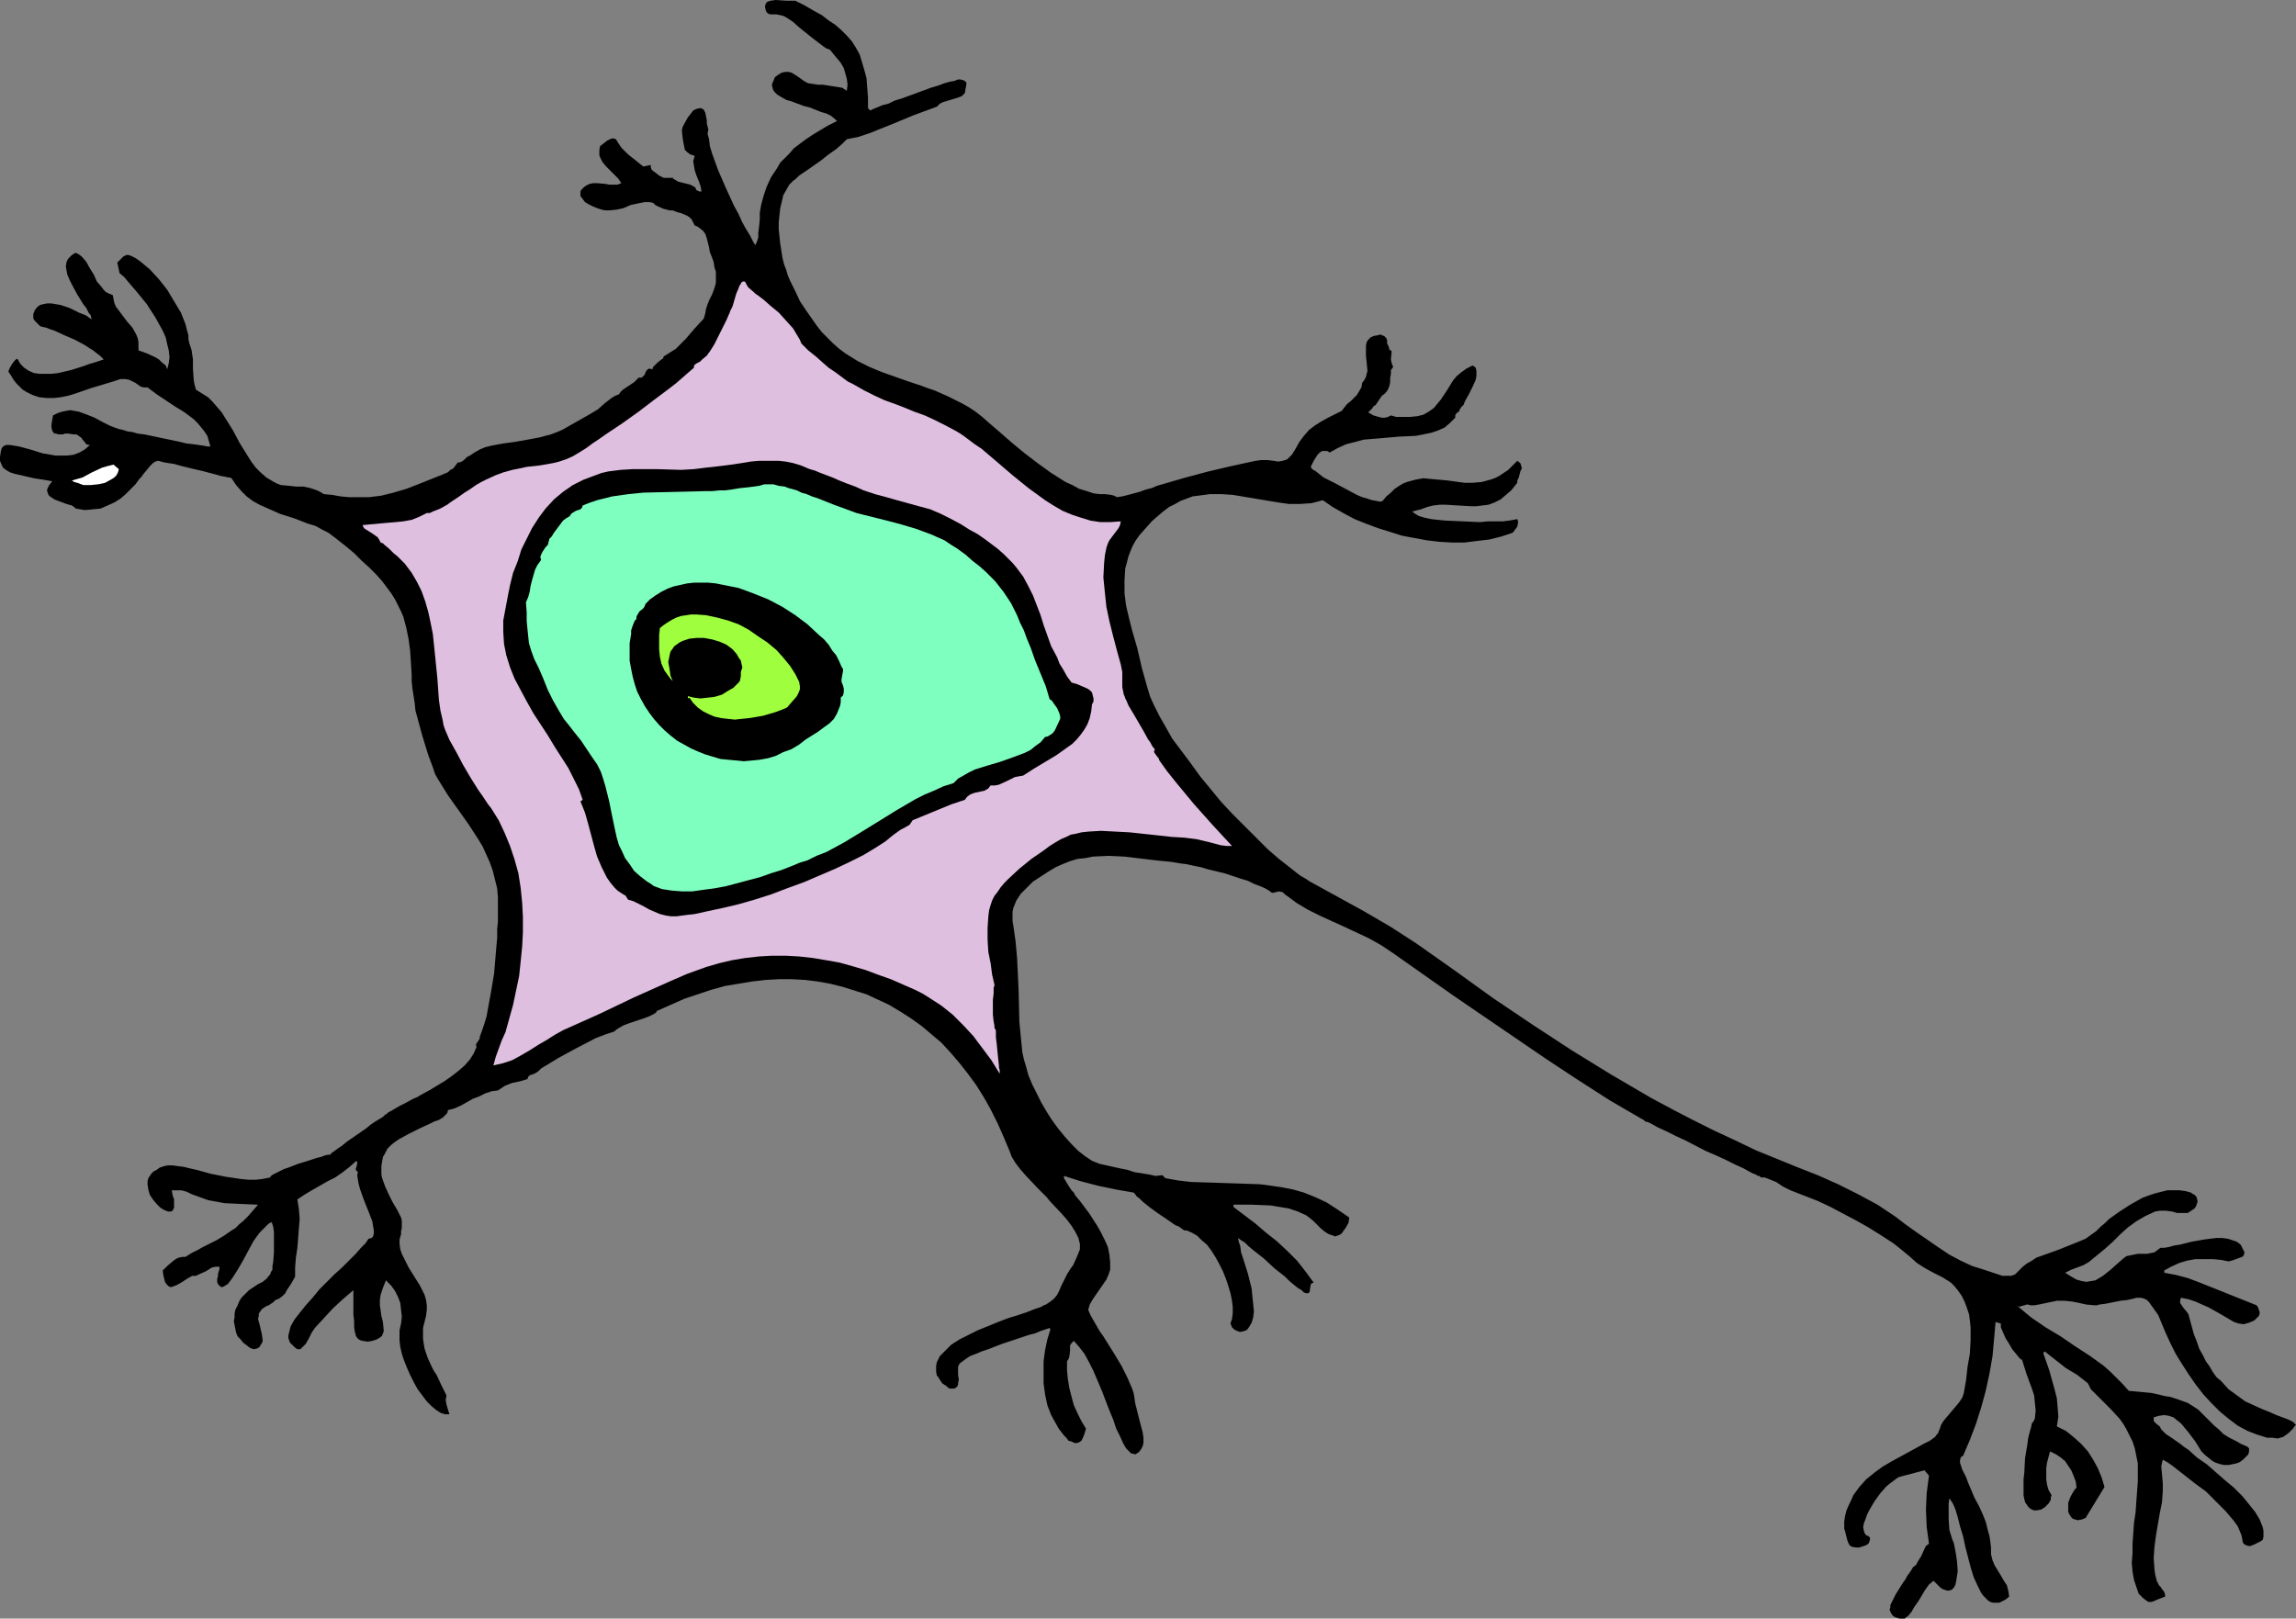 <?xml version="1.0" encoding="UTF-8" standalone="no"?>
<svg
   version="1.0"
   width="129.724mm"
   height="91.457mm"
   id="svg7"
   sodipodi:docname="Biology - Neuron.wmf"
   xmlns:inkscape="http://www.inkscape.org/namespaces/inkscape"
   xmlns:sodipodi="http://sodipodi.sourceforge.net/DTD/sodipodi-0.dtd"
   xmlns="http://www.w3.org/2000/svg"
   xmlns:svg="http://www.w3.org/2000/svg">
  <rect width="100%" height="100%" fill="#808080" stroke="none"/>
  <sodipodi:namedview
     id="namedview7"
     pagecolor="#ffffff"
     bordercolor="#000000"
     borderopacity="0.25"
     inkscape:showpageshadow="2"
     inkscape:pageopacity="0.0"
     inkscape:pagecheckerboard="0"
     inkscape:deskcolor="#d1d1d1"
     inkscape:document-units="mm" />
  <defs
     id="defs1">
    <pattern
       id="WMFhbasepattern"
       patternUnits="userSpaceOnUse"
       width="6"
       height="6"
       x="0"
       y="0" />
  </defs>
  <path
     style="fill:#000000;fill-opacity:1;fill-rule:evenodd;stroke:none"
     d="m 185.355,23.109 0.485,0.485 0.646,-0.323 0.808,-0.323 1.131,-0.485 1.293,-0.323 1.293,-0.646 1.616,-0.485 3.07,-1.131 3.07,-1.131 1.616,-0.485 1.293,-0.485 1.131,-0.323 0.97,-0.162 0.808,-0.323 h 0.485 l 0.646,0.162 0.323,0.162 0.323,0.323 v 0.485 l -0.162,0.808 -0.162,0.97 -0.646,0.646 -0.808,0.323 -1.616,0.485 -1.616,0.485 -0.646,0.323 -0.646,0.646 -4.848,1.778 -4.686,1.939 -4.848,1.939 -2.424,0.808 -2.424,0.485 -0.485,0.485 -0.485,0.485 -1.293,1.131 -1.616,1.131 -1.616,1.293 -1.616,1.131 -1.616,1.131 -1.454,0.97 -0.646,0.646 -0.646,0.485 -0.808,0.808 -0.646,1.131 -0.646,1.131 -0.323,1.454 -0.323,1.293 -0.162,1.454 -0.162,1.616 v 1.454 l 0.323,3.07 0.485,3.07 0.323,1.293 0.485,1.293 0.323,1.131 0.485,1.131 1.131,2.262 0.97,2.101 1.293,1.939 1.131,1.616 1.131,1.616 1.131,1.454 1.293,1.293 1.131,1.131 1.293,1.131 1.293,0.97 2.586,1.616 2.586,1.293 2.747,1.131 5.494,1.939 2.909,0.97 1.293,0.485 1.454,0.485 2.909,1.293 2.909,1.454 1.454,0.808 1.454,0.97 1.454,1.131 1.454,1.293 1.131,0.97 1.131,0.97 2.586,2.262 2.747,2.262 2.747,2.101 2.909,2.101 3.07,1.939 1.454,0.646 1.454,0.808 1.616,0.485 1.454,0.485 1.293,0.162 h 1.131 l 1.293,0.162 0.646,0.162 0.646,0.323 1.131,-0.162 1.293,-0.323 2.424,-0.646 1.293,-0.485 1.293,-0.323 1.131,-0.485 1.131,-0.323 5.01,-1.454 4.848,-1.293 4.848,-1.131 5.171,-1.131 1.293,-0.162 h 1.293 l 1.293,0.162 0.97,0.162 0.97,-0.162 0.485,-0.162 0.485,-0.162 0.485,-0.485 0.485,-0.485 0.323,-0.485 0.485,-0.808 0.808,-1.454 0.97,-1.293 1.131,-1.293 1.293,-0.97 1.293,-0.808 1.454,-0.808 2.909,-1.454 0.485,-0.646 0.646,-0.808 0.808,-0.646 0.646,-0.646 0.646,-0.646 0.485,-0.808 0.485,-0.808 0.162,-0.97 0.485,-0.646 0.323,-0.646 0.162,-0.646 0.162,-0.646 -0.162,-1.616 -0.162,-1.616 v -1.454 -0.646 l 0.162,-0.808 0.323,-0.485 0.485,-0.485 0.646,-0.323 0.97,-0.162 0.485,-0.162 0.323,0.162 0.485,0.162 0.485,0.485 0.162,0.485 v 0.646 l 0.323,0.646 0.162,0.646 0.485,0.323 -0.162,1.778 0.162,0.808 0.323,0.808 -0.485,0.646 v 0.808 l -0.162,0.808 v 0.97 l -0.162,0.808 -0.323,0.808 -0.485,0.646 -0.323,0.323 -0.485,0.323 -0.646,0.97 -0.646,0.97 -0.485,0.323 -0.323,0.485 -0.808,0.808 1.131,0.646 1.131,0.323 0.646,0.162 h 0.646 l 0.646,-0.162 0.646,-0.323 1.131,0.323 h 0.97 0.97 0.97 l 1.616,-0.162 1.293,-0.323 1.131,-0.646 1.131,-0.808 0.646,-0.808 0.808,-0.97 1.293,-1.939 1.293,-2.101 0.808,-0.97 0.97,-0.808 1.131,-0.808 1.293,-0.646 0.485,0.323 0.162,0.162 0.162,0.646 v 0.485 0.646 l -0.162,0.808 -0.646,1.454 -0.808,1.616 -0.808,1.454 -0.323,0.808 -0.485,0.485 -0.323,0.485 -0.162,0.485 -0.323,0.162 -0.323,0.323 -0.162,0.323 v 0.485 l -1.131,1.131 -1.131,0.97 -1.454,0.646 -1.454,0.485 -1.616,0.323 -1.616,0.323 -3.555,0.162 -3.717,0.323 -1.939,0.162 -1.939,0.162 -1.778,0.485 -1.939,0.485 -1.778,0.808 -1.778,0.97 -0.485,-0.323 h -0.323 -0.323 -0.485 l -0.485,0.323 -0.485,0.485 -0.808,1.293 -0.323,0.646 -0.323,0.646 0.323,0.485 0.808,0.485 0.808,0.646 0.808,0.646 2.262,1.131 2.424,1.293 2.424,1.293 1.131,0.485 1.131,0.323 0.97,0.323 0.97,0.162 0.808,0.162 0.485,-0.162 0.808,-0.97 0.97,-0.808 0.808,-0.808 0.97,-0.646 0.808,-0.485 0.808,-0.323 1.778,-0.485 1.778,-0.323 1.616,0.162 3.555,0.323 3.555,0.485 h 1.778 l 1.939,-0.162 1.778,-0.485 0.97,-0.323 0.97,-0.485 0.97,-0.646 0.97,-0.646 0.97,-0.97 0.97,-0.97 0.646,0.485 0.162,0.485 0.162,0.646 -0.323,0.646 -0.323,1.293 -0.323,0.646 v 0.485 l -1.293,1.616 -1.131,0.97 -1.131,0.97 -1.293,0.646 -1.293,0.485 -1.293,0.162 -1.293,0.162 h -1.293 l -5.333,-0.323 h -1.131 l -1.454,0.162 -1.293,0.323 -1.293,0.485 -1.939,0.485 0.646,0.485 0.808,0.485 1.131,0.323 1.454,0.323 1.454,0.162 1.616,0.162 3.717,0.162 3.717,0.162 1.616,-0.162 h 1.616 1.616 l 1.293,-0.162 0.97,-0.162 0.808,-0.162 0.162,0.485 v 0.323 l -0.162,0.808 -0.97,1.293 -2.424,0.808 -2.586,0.646 -2.747,0.323 -2.586,0.323 h -2.586 l -2.747,-0.162 -2.747,-0.323 -2.586,-0.485 -2.586,-0.485 -2.586,-0.808 -2.586,-0.808 -2.586,-0.97 -2.424,-0.97 -2.424,-1.293 -2.262,-1.293 -2.101,-1.454 -1.131,0.323 -1.293,0.323 -2.424,0.162 h -2.424 l -2.262,-0.323 -4.848,-0.808 -4.848,-0.808 -2.424,-0.162 h -2.424 l -2.424,0.323 -1.293,0.162 -1.293,0.485 -1.293,0.485 -1.131,0.646 -1.293,0.646 -1.293,0.97 -1.131,0.97 -1.293,1.131 -1.293,1.454 -1.293,1.454 -0.808,1.131 -0.646,1.131 -0.485,1.131 -0.485,1.293 -0.323,1.293 -0.323,1.131 -0.162,2.586 v 2.747 l 0.323,2.586 0.646,2.747 0.646,2.586 1.131,3.878 0.97,4.202 1.131,4.04 0.646,2.101 0.808,1.778 1.131,2.262 1.293,2.262 1.454,2.586 1.939,2.586 1.939,2.586 2.101,2.909 2.262,2.747 2.262,2.747 2.424,2.586 2.586,2.586 2.424,2.424 2.424,2.424 2.424,2.101 2.262,1.778 2.262,1.778 1.131,0.646 0.97,0.646 11.474,6.302 5.818,3.394 2.747,1.778 2.747,1.778 8.242,5.818 8.08,5.818 8.403,5.656 8.403,5.494 8.403,5.171 8.565,5.01 4.525,2.424 4.363,2.262 4.525,2.262 4.525,2.101 4.363,2.101 4.363,1.778 4.363,1.778 4.525,1.778 4.363,1.939 4.202,2.101 4.202,2.262 1.939,1.293 1.939,1.293 2.101,1.616 2.262,1.616 4.686,3.232 2.424,1.616 2.424,1.293 2.424,1.131 2.586,0.808 1.939,0.646 1.939,0.646 h 0.97 0.97 l 0.808,-0.323 0.323,-0.323 0.485,-0.485 0.808,-0.808 0.808,-0.646 1.131,-0.646 0.97,-0.646 2.262,-0.808 2.262,-0.808 2.424,-0.97 2.424,-0.97 1.131,-0.485 1.131,-0.808 1.131,-0.808 0.97,-0.97 0.97,-0.808 0.808,-0.808 2.262,-1.616 2.262,-1.454 2.586,-1.454 1.293,-0.485 1.454,-0.485 1.293,-0.323 1.293,-0.323 h 1.293 1.293 l 1.293,0.162 1.131,0.323 0.485,0.323 0.323,0.162 0.323,0.323 0.162,0.323 0.162,0.808 -0.162,0.485 -0.162,0.485 -0.323,0.485 -0.485,0.323 -0.485,0.323 -0.485,0.323 h -1.131 -1.131 l -1.131,-0.323 -1.293,-0.162 h -1.293 l -0.97,0.162 -2.101,0.97 -1.939,1.131 -1.778,1.293 -1.616,1.454 -1.616,1.616 -1.616,1.454 -1.778,1.454 -1.778,1.454 -1.131,0.646 -1.293,0.485 -1.293,0.485 -1.293,0.646 1.293,0.808 1.131,0.646 1.131,0.323 0.97,0.162 0.97,-0.162 0.97,-0.162 0.808,-0.485 0.808,-0.485 1.616,-1.293 1.454,-1.293 1.293,-1.131 0.646,-0.485 0.808,-0.162 0.808,-0.162 0.808,-0.162 h 1.939 l 0.808,-0.162 0.808,-0.162 0.646,-0.485 0.646,-0.485 h 0.808 l 0.97,-0.162 1.131,-0.323 1.131,-0.162 2.586,-0.646 2.747,-0.485 1.293,-0.162 1.293,-0.162 h 1.131 l 1.293,0.162 0.97,0.323 0.97,0.323 0.808,0.646 0.485,0.97 0.162,0.323 0.162,0.323 -0.162,0.646 -0.323,0.323 -0.485,0.162 -1.293,0.485 -0.485,0.162 -0.646,0.162 -1.616,-0.323 -1.778,-0.162 h -1.778 -1.939 l -1.778,0.323 -1.616,0.485 -1.778,0.808 -1.454,0.808 v 0.485 l 2.586,0.485 2.424,0.646 2.586,0.97 2.424,0.97 4.848,1.939 2.424,0.97 2.424,0.97 0.323,0.485 0.162,0.485 0.162,0.485 v 0.323 l -0.162,0.485 -0.323,0.323 -0.646,0.646 -1.131,0.485 -1.131,0.323 -1.131,-0.162 -0.485,-0.162 -0.485,-0.162 -2.747,-1.616 -2.586,-1.454 -1.454,-0.646 -1.454,-0.646 -1.454,-0.485 -1.616,-0.323 -0.162,0.485 v 0.646 l 0.323,0.485 0.323,0.485 0.808,0.97 0.323,0.485 0.162,0.646 0.485,1.778 0.485,1.778 0.646,1.616 0.485,1.454 0.808,1.454 0.646,1.293 0.808,1.131 0.646,1.131 0.808,1.131 0.97,0.808 1.616,1.778 1.778,1.293 1.778,1.293 1.778,0.808 1.778,0.808 1.616,0.646 1.454,0.646 1.293,0.485 1.293,0.485 0.97,0.485 0.646,0.646 -0.323,0.323 -0.323,0.485 -0.97,0.97 -1.131,0.808 -0.646,0.162 -0.485,0.162 -1.131,-0.162 h -1.131 l -2.101,-0.646 -2.101,-0.808 -2.101,-1.131 -1.939,-1.454 -1.939,-1.616 -1.778,-1.778 -1.778,-1.939 -1.616,-2.101 -1.454,-2.101 -1.454,-2.262 -1.293,-2.101 -1.131,-2.262 -0.97,-2.101 -0.808,-1.939 -0.808,-1.939 -0.323,-0.485 -0.485,-0.646 -0.323,-0.485 -0.485,-0.646 -0.323,-0.485 -0.485,-0.485 -0.646,-0.323 -0.646,-0.162 h -0.162 -0.323 -0.485 l -0.485,0.162 -1.454,0.323 -1.454,0.162 -3.232,0.646 -1.293,0.162 -0.485,0.162 h -0.485 l -1.778,-0.162 -1.454,-0.323 -1.616,-0.323 -1.616,-0.162 h -0.808 -0.808 l -3.878,0.808 -0.97,0.162 h -0.808 l -0.485,-0.162 h -0.323 l -0.485,0.162 -0.646,0.162 -0.323,0.162 -0.485,-0.162 2.909,2.424 3.07,2.101 3.232,1.939 3.07,2.101 3.232,2.101 2.909,2.101 1.454,1.293 1.293,1.293 1.293,1.293 1.293,1.454 1.778,0.162 1.616,0.162 1.616,0.162 1.454,0.323 1.293,0.323 1.131,0.162 0.97,0.323 0.97,0.323 1.778,0.646 1.293,0.808 0.97,0.646 0.97,0.97 0.808,0.808 1.616,1.616 0.97,0.808 0.97,0.97 1.293,0.808 1.616,0.808 0.808,0.485 1.131,0.485 0.323,0.162 0.323,0.323 v 0.323 0.323 l -0.162,0.646 -0.485,0.485 -0.646,0.646 -0.646,0.485 -0.808,0.323 -0.808,0.162 -0.808,0.162 h -0.97 l -0.808,-0.162 -0.97,-0.323 -0.646,-0.323 -0.808,-0.646 -0.808,-0.646 -0.808,-0.808 -1.293,-2.101 -1.454,-1.939 -0.808,-0.97 -0.808,-0.97 -0.808,-0.646 -0.808,-0.646 -0.97,-0.323 -0.97,-0.162 -1.131,0.162 -1.131,0.323 v 0.485 0.323 l 0.323,0.323 0.323,0.323 0.646,0.485 0.162,0.323 0.162,0.323 0.485,0.485 0.485,0.485 1.454,0.97 1.616,1.131 0.808,0.646 0.97,0.646 1.778,1.616 2.101,1.454 3.878,3.394 1.939,1.616 1.778,1.778 1.454,1.778 1.293,1.616 0.97,1.616 0.323,0.808 0.323,0.808 0.162,0.808 v 0.646 0.646 l -0.162,0.646 -0.485,0.323 -0.323,0.162 -0.97,0.485 -0.808,0.323 h -0.485 l -0.485,-0.162 -0.323,-0.162 -0.323,-0.323 -0.162,-0.808 -0.162,-0.808 -0.323,-0.808 -0.485,-1.131 -0.808,-1.131 -1.778,-2.101 -2.101,-2.101 -2.101,-2.101 -2.424,-1.778 -2.262,-1.778 -2.262,-1.778 -1.131,-0.808 -1.131,-0.646 -0.162,0.646 -0.162,0.808 0.162,1.778 0.162,1.778 v 0.808 0.808 l -0.162,2.424 -0.485,2.424 -0.808,4.686 -0.323,2.424 -0.162,2.424 0.162,2.424 0.162,1.131 0.323,1.293 0.485,0.97 0.323,0.323 0.323,0.485 0.485,0.646 0.162,0.485 v 0.485 l -1.293,0.485 -1.131,0.485 -0.485,0.162 h -0.646 l -0.485,-0.323 -0.646,-0.485 -0.97,-0.97 -0.485,-1.454 -0.485,-1.454 -0.323,-1.778 -0.162,-1.939 0.162,-1.939 v -2.101 l 0.162,-2.262 0.162,-2.262 0.323,-2.101 0.323,-4.525 0.162,-2.101 v -1.939 -1.939 l -0.323,-1.616 -0.323,-1.616 -0.485,-1.454 -0.646,-1.293 -0.646,-1.293 -0.646,-1.131 -0.808,-1.131 -1.778,-1.939 -1.616,-1.616 -1.454,-1.454 -0.646,-0.646 -0.646,-0.646 -0.323,-0.646 -0.323,-0.646 -2.262,-1.778 -2.424,-1.454 -2.262,-1.778 -2.262,-1.778 -0.323,0.323 1.293,3.717 1.131,4.04 0.485,1.939 0.162,1.939 0.162,1.939 -0.323,2.101 1.939,0.97 1.616,1.293 1.616,1.454 1.454,1.616 1.131,1.778 0.97,1.778 0.808,1.939 0.646,2.101 -4.04,6.626 -0.808,0.323 -0.808,0.162 -0.646,-0.162 -0.485,-0.162 -0.323,-0.323 -0.323,-0.485 -0.323,-0.646 v -0.485 -1.454 l 0.485,-1.293 0.646,-1.131 0.323,-0.485 0.323,-0.323 -0.162,-1.293 -0.485,-1.293 -0.485,-1.131 -0.646,-0.97 -0.646,-0.97 -0.97,-0.808 -0.97,-0.646 -1.293,-0.646 -0.646,2.424 -0.162,1.131 v 1.131 1.293 l 0.162,1.131 0.323,1.131 0.646,1.131 -0.162,0.485 v 0.485 l -0.485,0.808 -0.808,0.808 -0.808,0.485 -0.97,0.162 h -0.485 l -0.485,-0.162 -0.485,-0.323 -0.323,-0.323 -0.323,-0.485 -0.323,-0.485 -0.162,-0.646 -0.162,-0.808 v -0.97 -2.424 l 0.162,-1.454 0.162,-3.07 0.485,-2.909 0.162,-1.293 0.323,-1.293 0.323,-1.131 0.162,-0.808 0.485,-0.646 0.162,-0.485 0.162,-1.616 -0.162,-1.616 -0.162,-1.616 -0.485,-1.454 -1.131,-3.07 -0.97,-3.07 -0.323,-0.162 -0.323,-0.323 -0.646,-0.808 -0.808,-0.97 -0.646,-1.131 -0.808,-1.293 -0.485,-1.131 -0.485,-1.131 v -0.323 -0.485 l -1.131,-0.323 v 0 l -0.323,3.717 -0.323,3.555 -0.646,3.717 -0.808,3.717 -0.97,3.555 -1.131,3.555 -1.293,3.394 -1.454,3.394 -0.323,0.162 -0.162,0.162 -0.162,0.646 v 0.485 l 0.485,1.454 0.323,0.646 0.323,0.646 0.162,0.323 0.485,1.293 0.485,1.131 0.808,1.939 0.97,1.778 0.808,1.778 0.646,1.616 0.485,1.939 0.323,1.131 0.162,1.131 0.162,1.293 v 1.454 l 0.323,1.293 0.485,1.131 1.293,2.101 0.646,1.131 0.646,0.97 0.323,1.293 0.162,1.131 -0.808,0.646 -0.646,0.323 -0.646,0.323 h -0.646 -0.646 l -0.646,-0.162 -0.485,-0.323 -0.485,-0.485 -0.485,-0.485 -0.485,-0.646 -0.808,-1.616 -0.808,-1.778 -0.646,-2.101 -1.131,-4.363 -0.485,-2.262 -0.646,-2.101 -0.485,-1.939 -0.485,-1.616 -0.323,-0.808 -0.323,-0.646 -0.323,-0.485 -0.323,-0.485 -0.162,1.131 v 1.131 2.262 l 0.162,2.262 0.646,2.101 0.162,0.323 0.162,0.485 0.162,0.808 0.162,0.808 0.162,0.97 0.162,1.131 0.162,2.101 -0.162,1.131 -0.162,0.97 -0.162,0.808 -0.323,0.646 -0.485,0.485 -0.646,0.162 h -0.323 l -0.485,-0.162 -0.485,-0.162 -0.485,-0.323 -1.454,-1.454 -0.97,0.808 -0.808,1.131 -1.454,2.424 -0.808,1.131 -0.646,1.131 -0.808,0.97 -0.323,0.162 -0.323,0.323 h -0.485 -0.646 l -0.485,-0.162 -0.485,-0.162 -0.485,-0.323 -0.323,-0.485 -0.162,-0.323 -0.162,-0.485 0.162,-0.485 v -0.485 l 0.485,-0.97 0.646,-1.293 0.808,-1.293 0.808,-1.293 0.485,-0.646 0.323,-0.646 0.808,-1.131 0.485,-0.808 0.646,-0.485 0.323,-0.646 0.808,-1.293 0.646,-1.454 0.323,-0.646 0.646,-0.485 -0.485,-3.555 -0.162,-3.717 0.162,-3.555 0.485,-3.717 -0.97,-1.131 -5.494,1.454 -0.485,0.323 -0.646,0.485 -0.646,0.485 -0.808,0.646 -1.293,1.454 -1.293,1.778 -1.131,1.939 -0.485,0.97 -0.323,0.97 -0.323,0.808 -0.162,0.808 0.162,0.808 0.162,0.485 0.323,0.485 h 0.162 l 0.323,0.162 0.323,0.323 v 0.162 0.323 l -0.162,0.485 -0.162,0.323 -0.485,0.323 -0.485,0.162 -0.97,0.323 h -0.808 l -0.808,-0.162 -0.485,-0.323 -0.323,-0.646 -0.162,-0.485 -0.323,-1.293 -0.162,-0.646 -0.162,-0.485 v -1.454 l 0.162,-1.131 0.323,-1.293 0.485,-1.131 0.485,-0.97 0.485,-1.131 1.293,-1.778 1.454,-1.616 1.778,-1.454 1.778,-1.293 1.939,-1.131 1.778,-0.97 1.778,-0.97 1.778,-0.97 1.454,-0.808 1.293,-0.646 1.131,-0.808 0.323,-0.485 0.323,-0.323 0.162,-0.485 0.162,-0.323 0.162,-0.485 0.162,-0.485 0.485,-0.808 0.808,-0.97 1.778,-2.101 0.808,-0.97 0.646,-0.97 0.162,-0.485 0.162,-0.485 0.485,-2.747 0.162,-1.454 0.162,-1.454 0.485,-2.747 0.162,-2.909 v -2.747 l -0.162,-1.454 -0.162,-1.293 -0.485,-1.454 -0.485,-1.293 -0.646,-1.293 -0.808,-1.131 -0.646,-0.808 -0.808,-0.808 -1.778,-1.131 -1.939,-0.97 -1.778,-0.97 -1.778,-1.131 -1.616,-1.454 -1.778,-1.454 -1.616,-1.293 -2.747,-1.778 -2.586,-1.616 -2.586,-1.454 -2.747,-1.454 -2.747,-1.454 -2.747,-1.293 -5.818,-2.262 -1.616,-0.808 -1.454,-0.97 -1.616,-0.646 -0.808,-0.323 h -0.808 l -0.162,-0.162 -0.162,-0.162 h -0.323 l -0.485,-0.323 -0.485,-0.162 -0.646,-0.323 -1.454,-0.808 -1.778,-0.808 -1.939,-0.97 -2.101,-0.97 -2.262,-0.97 -4.363,-2.262 -2.101,-0.97 -1.939,-0.97 -1.778,-0.808 -1.454,-0.808 -0.646,-0.323 -0.646,-0.162 -0.323,-0.323 -0.323,-0.162 -6.949,-4.04 -6.787,-4.363 -6.626,-4.363 -6.626,-4.525 -13.251,-9.05 -13.09,-9.211 -2.424,-1.616 -2.586,-1.454 -5.171,-2.424 -5.333,-2.424 -2.586,-1.293 -2.424,-1.454 -1.293,-0.97 -1.131,-0.808 -0.485,-0.485 -0.808,-0.162 -0.646,0.162 -0.808,0.162 -0.646,-0.485 -0.808,-0.485 -1.131,-0.485 -1.293,-0.485 -1.293,-0.646 -1.616,-0.485 -3.394,-1.131 -3.394,-0.808 -1.616,-0.485 -1.616,-0.323 -1.454,-0.323 -1.293,-0.162 -0.97,-0.162 -0.97,-0.162 -3.232,-0.323 -6.787,-0.808 -3.394,-0.162 -3.394,0.162 -1.616,0.323 -1.616,0.162 -1.616,0.485 -1.616,0.646 -1.454,0.646 -1.616,0.97 -3.232,2.101 -1.293,1.293 -1.293,1.293 -0.97,1.454 -0.323,0.808 -0.323,0.808 -0.162,0.808 v 0.97 0.97 l 0.162,0.97 0.485,3.394 0.323,3.555 0.323,6.787 0.162,6.787 0.323,3.394 0.323,3.232 0.323,1.454 0.485,1.616 0.485,1.778 0.808,1.939 0.97,1.939 0.97,1.939 1.131,1.939 1.131,1.778 1.293,1.778 1.454,1.778 1.454,1.616 1.454,1.454 1.454,1.131 1.454,0.97 1.616,0.646 1.454,0.323 2.909,0.646 1.616,0.323 1.454,0.485 3.07,0.485 1.454,0.323 1.454,-0.162 0.646,0.646 2.747,0.485 2.747,0.323 5.171,0.162 4.848,0.162 4.686,0.162 2.424,0.323 2.262,0.323 2.424,0.485 2.262,0.646 2.424,0.97 2.424,1.131 2.262,1.454 2.586,1.778 -0.162,1.131 -0.646,1.131 -0.485,0.646 -0.323,0.485 -0.485,0.323 -0.485,0.162 -0.485,0.162 -0.323,-0.162 -0.97,-0.323 -0.808,-0.485 -0.97,-0.808 -1.616,-1.616 -0.808,-0.646 -0.646,-0.485 -1.778,-0.808 -1.939,-0.646 -1.939,-0.323 -1.939,-0.323 -4.04,-0.162 h -3.878 v 0.485 l 4.686,3.555 2.262,1.939 2.262,1.778 2.262,2.101 2.101,2.101 1.778,2.262 1.778,2.424 -0.485,0.162 -0.162,0.323 -0.162,0.97 v 0.323 l -0.162,0.323 -0.162,0.162 h -0.323 -0.162 l -0.485,-0.162 -0.485,-0.485 -0.808,-0.485 -0.808,-0.646 -0.97,-0.808 -0.97,-0.97 -2.262,-1.778 -2.262,-2.101 -2.262,-1.778 -0.97,-0.808 -0.808,-0.808 -0.808,-0.485 -0.646,-0.485 0.162,0.808 0.323,0.97 0.162,1.293 0.485,1.454 0.97,3.07 0.808,3.232 0.162,1.778 0.162,1.454 0.162,1.616 -0.162,1.293 -0.323,1.131 -0.485,0.808 -0.323,0.485 -0.323,0.323 -0.485,0.162 -0.646,0.162 h -0.323 l -0.485,-0.162 -0.646,-0.323 -0.485,-0.485 -0.323,-0.808 0.323,-0.97 0.162,-1.131 v -1.454 l -0.162,-1.293 -0.323,-1.616 -0.485,-1.616 -0.485,-1.454 -0.646,-1.616 -0.808,-1.616 -0.808,-1.454 -0.808,-1.293 -0.97,-1.293 -1.131,-0.97 -0.97,-0.97 -1.131,-0.646 -1.131,-0.485 h -0.485 l -0.485,-0.323 -0.646,-0.485 -0.808,-0.323 -1.616,-1.131 -1.939,-1.293 -1.778,-1.293 -1.616,-1.293 -0.646,-0.646 -0.646,-0.485 -0.323,-0.485 -0.323,-0.323 -3.717,-0.646 -3.878,-0.808 -3.717,-0.97 -3.555,-1.131 v 0.485 l 0.485,0.808 0.485,0.808 0.646,0.97 0.485,0.485 0.323,0.646 0.97,1.131 0.97,1.293 0.97,1.293 1.778,2.747 0.808,1.454 0.808,1.616 0.646,1.454 0.323,1.616 0.162,1.616 v 1.616 l -0.323,0.97 -0.485,1.131 -1.454,2.101 -1.454,2.101 -0.646,1.131 -0.323,1.131 0.485,1.131 0.646,1.131 1.293,2.262 0.808,1.131 0.808,1.293 1.616,2.586 1.454,2.424 1.293,2.586 0.485,1.131 0.485,1.131 0.323,0.97 0.162,0.97 0.162,1.131 0.323,1.293 0.646,2.586 0.646,2.424 0.162,1.131 v 1.131 l -0.162,0.646 -0.323,0.646 -0.485,0.646 -0.485,0.323 -0.323,0.162 -0.485,-0.162 h -0.323 l -0.646,-0.646 -0.485,-0.485 -0.646,-1.131 -0.646,-1.454 -0.808,-1.616 -0.646,-1.939 -0.808,-1.939 -1.616,-4.202 -1.778,-4.202 -0.97,-1.939 -0.97,-1.778 -1.131,-1.454 -1.131,-1.293 -0.485,0.485 -0.323,0.485 v 0.485 0.646 l -0.162,1.293 -0.162,0.485 -0.323,0.485 v 1.939 l 0.162,1.778 0.323,1.939 0.485,1.939 0.485,1.778 0.808,1.778 0.808,1.616 0.97,1.616 -0.323,1.131 -0.323,0.808 -0.323,0.646 -0.485,0.323 -0.485,0.162 h -0.485 l -0.646,-0.323 -0.646,-0.162 -0.485,-0.646 -0.485,-0.485 -1.131,-1.454 -0.808,-1.454 -0.808,-1.454 -0.808,-2.101 -0.485,-2.262 -0.323,-2.424 v -2.262 -2.424 l 0.323,-2.424 0.485,-2.262 0.646,-2.101 -0.162,-0.323 -0.97,0.323 -0.97,0.323 -1.131,0.485 -1.293,0.323 -2.909,0.97 -2.909,0.97 -2.909,1.131 -1.454,0.485 -1.131,0.485 -1.293,0.485 -0.97,0.646 -0.646,0.485 -0.646,0.485 -0.162,0.323 -0.162,0.323 v 0.808 0.97 l 0.162,0.97 -0.162,0.808 v 0.323 l -0.162,0.323 -0.323,0.323 -0.323,0.162 h -0.323 -0.646 l -0.323,-0.162 -0.323,-0.323 -0.97,-0.646 -0.646,-0.97 -0.162,-0.323 -0.323,-0.323 -0.162,-0.808 v -0.646 -0.646 l 0.162,-0.808 0.323,-0.646 0.323,-0.646 0.485,-0.485 0.646,-0.646 1.293,-1.293 1.778,-1.131 1.939,-0.97 1.939,-0.97 4.363,-1.778 2.101,-0.808 2.101,-0.646 0.97,-0.323 0.97,-0.323 1.616,-0.646 1.454,-0.485 0.485,-0.323 0.485,-0.162 0.97,-0.646 0.808,-0.646 0.646,-0.808 0.485,-0.97 0.323,-0.808 0.485,-0.97 0.485,-0.97 0.485,-0.97 0.162,-0.162 0.162,-0.323 0.323,-0.485 0.485,-0.646 0.808,-1.778 0.323,-0.808 0.323,-0.808 v -1.131 l -0.323,-1.293 -0.646,-1.293 -0.808,-1.293 -0.97,-1.293 -1.131,-1.293 -2.586,-2.747 -0.646,-0.808 -0.646,-0.646 -1.293,-1.293 -2.586,-2.747 -1.131,-1.293 -0.97,-1.293 -0.808,-1.293 -0.485,-1.293 -1.293,-3.07 -1.293,-2.909 -1.454,-2.909 -1.454,-2.586 -1.616,-2.586 -1.778,-2.424 -1.778,-2.262 -1.939,-2.262 -1.939,-2.101 -2.101,-1.778 -2.101,-1.778 -2.262,-1.616 -2.262,-1.454 -2.424,-1.454 -2.424,-1.131 -2.424,-1.131 -2.586,-0.808 -2.586,-0.808 -2.586,-0.646 -2.747,-0.485 -2.586,-0.323 -2.909,-0.162 h -2.747 l -2.747,0.162 -2.909,0.323 -2.909,0.485 -2.909,0.485 -2.909,0.808 -2.909,0.97 -2.909,0.97 -2.909,1.293 -2.909,1.293 -0.162,0.323 -0.485,0.323 -0.323,0.162 -0.646,0.323 -1.293,0.485 -2.909,0.97 -1.293,0.485 -1.131,0.646 -0.485,0.323 -0.323,0.323 -1.939,0.646 -2.101,0.808 -4.04,2.101 -3.878,2.101 -3.717,2.262 -0.323,0.323 -0.323,0.323 -0.808,0.485 -0.97,0.323 -0.323,0.323 -0.162,0.485 -1.616,0.485 -1.616,0.323 -1.616,0.646 -1.454,0.97 -1.293,0.162 -1.454,0.485 -1.293,0.646 -1.293,0.485 -2.586,1.454 -1.454,0.646 -1.293,0.323 -0.162,0.646 -0.485,0.485 -0.485,0.485 -0.808,0.485 -0.97,0.323 -0.97,0.485 -2.101,0.97 -2.262,1.131 -2.101,1.131 -0.97,0.646 -0.808,0.646 -0.808,0.808 -0.485,0.97 -0.485,0.808 -0.162,0.97 -0.162,0.97 v 0.808 0.97 l 0.162,0.808 0.646,1.778 0.808,1.778 0.808,1.616 0.97,1.616 0.808,1.616 0.162,0.646 v 0.485 1.131 l -0.162,0.646 v 0.646 l -0.323,1.131 v 0.97 l 0.162,1.131 0.323,0.97 0.485,0.97 0.97,1.939 2.424,3.878 0.485,0.97 0.485,0.97 0.323,1.131 0.162,1.131 v 0.97 l -0.162,1.293 -0.323,1.293 -0.323,1.293 v 1.131 1.131 l 0.162,1.131 0.162,0.97 0.646,1.939 0.808,1.778 0.485,0.97 0.646,0.97 0.97,2.101 1.131,2.262 -0.162,0.97 0.162,0.97 0.323,1.131 0.323,0.97 h -0.97 l -0.97,-0.323 -0.97,-0.646 -0.97,-0.808 -0.97,-0.97 -0.97,-1.293 -0.97,-1.293 -0.808,-1.454 -0.808,-1.616 -0.646,-1.454 -0.646,-1.616 -0.485,-1.454 -0.323,-1.454 -0.162,-1.293 v -1.293 -0.97 l 0.323,-1.454 0.162,-1.454 -0.162,-1.454 -0.162,-1.454 -0.485,-1.293 -0.646,-1.293 -0.808,-1.131 -1.131,-1.131 -0.323,0.808 -0.323,0.808 -0.485,1.454 -0.162,1.131 v 1.131 l 0.162,1.131 0.162,1.131 0.323,1.293 0.162,1.616 v 0.485 l -0.162,0.323 -0.162,0.485 -0.323,0.323 -0.808,0.485 -0.97,0.323 -0.97,0.162 -1.131,-0.162 -0.485,-0.162 -0.323,-0.162 -0.323,-0.323 -0.323,-0.485 v -0.323 l -0.162,-0.323 -0.162,-1.131 v -1.293 l -0.162,-1.454 v -2.909 -1.293 -0.97 l -1.131,0.97 -1.131,0.97 -2.101,1.939 -1.939,2.101 -1.939,2.101 -0.646,0.97 -0.646,1.293 -0.646,1.131 -0.485,0.485 -0.323,0.323 -0.323,0.323 h -0.323 -0.323 l -0.485,-0.323 -0.485,-0.485 -0.646,-0.646 -0.162,-0.485 -0.162,-0.485 v -0.485 l 0.162,-0.646 0.162,-0.646 0.162,-0.646 0.808,-1.454 1.131,-1.454 1.293,-1.616 1.454,-1.616 1.454,-1.778 3.232,-3.232 1.616,-1.454 1.616,-1.616 1.293,-1.293 1.131,-1.293 0.97,-0.97 0.323,-0.485 0.323,-0.485 0.646,-0.162 0.323,-0.323 0.162,-0.646 v -0.646 l -0.162,-0.97 -0.162,-0.97 -0.808,-2.101 -0.97,-2.424 -0.808,-2.262 -0.323,-1.131 -0.162,-0.97 -0.162,-0.97 0.162,-0.646 -0.323,-0.323 -0.162,-0.323 0.162,-0.485 0.162,-0.646 v -0.323 l -0.162,-0.323 -1.454,1.293 -1.454,1.131 -1.616,1.131 -1.616,0.808 -3.394,1.939 -1.616,0.97 -1.454,0.97 0.323,2.101 0.162,2.101 -0.162,1.939 -0.162,2.101 -0.162,2.101 -0.323,2.101 -0.162,2.101 v 1.939 l -0.808,1.454 -0.97,1.454 -0.323,0.646 -0.646,0.646 -0.646,0.485 -0.808,0.323 -0.485,0.485 -0.485,0.323 -0.485,0.323 -0.485,0.162 -0.97,0.646 -0.323,0.485 -0.323,0.485 v 0.485 l -0.162,0.646 0.323,1.131 0.485,2.101 0.162,1.131 v 0.485 l -0.162,0.323 -0.323,0.485 -0.162,0.323 -0.485,0.323 -0.808,0.162 -0.808,-0.323 -0.808,-0.646 -0.646,-0.485 -0.485,-0.646 -0.646,-0.646 -0.323,-0.808 -0.162,-0.808 -0.162,-0.808 -0.162,-0.808 0.162,-0.808 v -0.808 l 0.162,-0.808 0.485,-0.97 0.323,-0.808 0.485,-0.808 0.646,-0.646 0.97,-0.97 0.97,-0.646 0.97,-0.646 0.97,-0.485 0.808,-0.646 0.808,-0.97 0.162,-0.485 0.323,-0.485 v -0.808 l 0.162,-0.808 0.162,-2.101 v -2.101 -2.262 l -0.162,-1.131 -0.323,-0.97 -0.646,0.323 -0.646,0.646 -0.646,0.646 -0.646,0.646 -1.293,1.778 -1.131,2.101 -1.131,2.101 -1.131,1.939 -1.131,1.778 -0.485,0.646 -0.485,0.646 -0.323,0.162 -0.485,0.323 -0.485,0.162 -0.323,-0.162 -0.485,-0.485 -0.162,-0.485 v -0.646 l 0.162,-0.485 v -0.485 l 0.162,-0.646 0.162,-0.485 v -0.485 h -0.808 l -0.808,0.162 -1.293,0.808 -1.454,0.646 -0.646,0.323 h -0.808 l -1.131,0.646 -0.97,0.646 -1.131,0.646 -0.808,0.323 -0.485,0.162 -0.485,-0.162 -0.162,-0.162 -0.323,-0.323 -0.323,-0.485 -0.162,-0.646 -0.162,-0.646 -0.162,-1.131 0.97,-0.97 1.131,-0.97 0.646,-0.485 0.646,-0.323 0.808,-0.162 h 0.646 l 1.293,-0.808 1.293,-0.646 1.131,-0.646 0.97,-0.485 0.97,-0.485 0.97,-0.485 1.616,-0.97 1.616,-1.131 0.808,-0.485 0.808,-0.808 0.97,-0.808 0.97,-0.97 0.97,-1.131 1.131,-1.293 -3.717,-0.162 -3.394,-0.162 -1.778,-0.323 -1.778,-0.323 -1.778,-0.646 -1.778,-0.646 -0.97,-0.485 -1.131,-0.323 h -1.131 -0.97 l 0.162,0.97 0.323,0.97 v 0.646 0.646 0.485 l -0.162,0.323 -0.162,0.323 -0.323,0.162 h -0.323 -0.323 l -0.808,-0.323 -0.808,-0.485 -0.808,-0.808 -0.808,-0.97 -0.646,-0.97 -0.323,-1.131 -0.162,-1.131 v -0.646 l 0.162,-0.646 0.323,-0.485 0.323,-0.485 0.485,-0.485 0.646,-0.323 0.646,-0.485 0.97,-0.323 0.808,-0.162 h 0.97 l 1.131,0.162 1.293,0.162 1.293,0.323 1.454,0.323 2.909,0.808 3.232,0.646 3.232,0.485 1.616,0.162 h 1.616 l 1.454,-0.162 1.616,-0.323 0.162,-0.323 0.485,-0.323 0.646,-0.323 0.646,-0.323 0.97,-0.485 0.97,-0.323 2.101,-0.808 2.101,-0.646 1.939,-0.646 0.808,-0.162 0.808,-0.323 0.646,-0.162 h 0.485 l 0.162,-0.162 0.323,-0.323 0.485,-0.323 0.646,-0.485 0.97,-0.646 0.97,-0.808 2.101,-1.454 2.101,-1.454 0.97,-0.808 0.97,-0.646 0.808,-0.485 0.808,-0.485 0.485,-0.485 0.323,-0.162 0.162,-0.162 0.162,-0.162 0.646,-0.323 0.808,-0.485 1.131,-0.646 0.646,-0.323 0.646,-0.323 1.454,-0.808 0.808,-0.323 0.808,-0.485 1.778,-0.97 3.232,-1.939 1.616,-1.131 1.454,-1.131 1.293,-1.131 1.131,-1.293 0.808,-1.293 0.646,-1.454 -0.162,-0.162 v -0.323 l 0.323,-0.485 0.323,-0.485 0.162,-0.323 v -0.323 l 0.485,-1.293 0.485,-1.454 0.485,-1.616 0.323,-1.778 0.646,-3.555 0.646,-3.878 0.323,-3.878 0.323,-3.717 v -1.778 l 0.162,-1.616 v -1.616 -1.454 -2.101 l -0.162,-1.939 -0.485,-1.939 -0.485,-1.939 -0.646,-1.778 -1.454,-3.232 -0.97,-1.616 -2.101,-3.232 -4.363,-6.141 -2.101,-3.394 -0.646,-1.131 -0.485,-1.454 -0.97,-2.586 -0.646,-2.101 -0.646,-2.101 -0.485,-1.778 -0.485,-1.778 -0.485,-1.778 -0.162,-1.616 -0.485,-3.07 -0.162,-1.616 v -1.293 l -0.162,-2.747 -0.162,-2.424 -0.323,-2.424 -0.485,-2.424 -0.646,-2.424 -0.485,-1.131 -0.646,-1.293 -0.646,-1.293 -0.808,-1.293 -0.97,-1.293 -0.97,-1.293 -1.293,-1.454 -1.454,-1.454 -1.616,-1.454 -1.616,-1.616 -1.939,-1.616 -2.262,-1.778 -1.293,-0.97 -1.293,-0.646 -1.454,-0.808 -1.616,-0.485 -2.909,-1.131 -3.07,-0.97 -2.909,-1.293 -1.454,-0.646 -1.454,-0.808 -1.293,-0.97 -1.131,-1.131 -1.131,-1.293 -0.97,-1.454 -0.323,-0.162 h -0.323 l -0.646,-0.162 -0.97,-0.162 -1.131,-0.323 -2.424,-0.646 -2.747,-0.646 -2.586,-0.646 -1.131,-0.323 -1.131,-0.162 -0.97,-0.162 -0.646,-0.162 -0.485,-0.162 h -0.323 l -0.485,0.162 -0.485,0.323 -0.646,0.646 -0.646,0.808 -0.808,0.97 -0.323,0.485 -0.485,0.485 -0.808,1.131 -0.97,0.97 -1.131,1.131 -1.131,0.97 -1.293,0.808 -1.454,0.646 -1.454,0.646 -1.616,0.162 -1.778,0.162 -0.97,-0.162 -0.97,-0.162 -0.323,-0.323 -0.485,-0.323 -1.131,-0.323 -1.293,-0.485 -1.293,-0.485 -0.485,-0.323 -0.485,-0.323 -0.323,-0.323 -0.162,-0.485 -0.162,-0.485 0.162,-0.485 0.323,-0.646 0.646,-0.808 -0.808,-0.162 -0.97,-0.162 -2.101,-0.323 -2.101,-0.485 -2.101,-0.485 -0.97,-0.323 -0.808,-0.485 L 0.646,99.869 0.323,99.223 0,98.415 V 97.607 L 0.162,96.475 0.323,95.829 0.646,95.344 1.293,95.021 h 0.808 l 0.97,0.162 0.97,0.162 2.424,0.646 2.586,0.808 2.747,0.485 h 1.293 1.293 l 1.293,-0.162 1.293,-0.485 1.131,-0.646 1.131,-0.97 h -0.323 l -0.485,-0.162 -0.485,-0.646 -0.323,-0.323 -0.162,-0.323 -0.646,-0.485 -0.485,-0.323 h -0.646 l -1.131,-0.162 h -0.646 l -0.485,0.162 h -0.97 l -0.485,-0.162 h -0.323 l -0.323,-0.323 -0.162,-0.323 -0.162,-0.646 v -0.646 l 0.162,-0.97 0.162,-0.97 0.97,-0.485 0.97,-0.323 0.808,-0.162 0.97,-0.162 0.808,0.162 0.97,0.162 1.778,0.646 1.616,0.646 1.778,0.97 1.616,0.808 1.778,0.646 0.808,0.162 0.97,0.323 1.131,0.162 1.131,0.323 1.293,0.162 1.616,0.323 3.07,0.646 3.07,0.646 1.293,0.323 1.454,0.162 1.131,0.162 1.131,0.162 0.808,0.162 h 0.646 L 44.602,94.213 44.278,93.082 43.632,92.112 42.986,91.304 42.178,90.335 41.37,89.527 39.43,88.072 37.33,86.779 35.39,85.487 33.451,84.194 31.512,82.739 h -0.808 l -0.646,-0.162 -1.131,-0.808 -0.646,-0.323 -0.646,-0.323 -0.808,-0.162 h -0.646 -0.485 l -1.454,0.485 -1.616,0.485 -3.232,0.97 -3.232,1.131 -1.616,0.485 -1.616,0.323 -1.454,0.162 H 10.019 L 8.403,84.84 6.949,84.355 5.656,83.709 4.848,83.224 4.202,82.578 3.555,81.931 2.909,81.123 2.424,80.315 1.778,79.346 2.101,78.538 l 0.485,-0.808 0.485,-0.646 0.323,-0.323 0.323,-0.162 0.646,1.131 0.808,0.808 0.97,0.646 1.131,0.485 1.131,0.162 h 1.293 1.293 l 1.454,-0.162 2.747,-0.646 2.586,-0.808 1.293,-0.485 1.131,-0.323 0.97,-0.323 0.97,-0.323 -0.323,-0.323 -0.485,-0.485 -0.646,-0.485 -0.808,-0.646 -0.808,-0.485 L 18.099,73.69 15.998,72.559 13.736,71.589 11.635,70.619 10.666,70.296 9.858,69.973 9.05,69.811 8.565,69.65 7.918,69.003 7.434,68.519 7.11,68.034 v -0.485 -0.485 l 0.323,-0.808 0.485,-0.646 0.646,-0.485 0.646,-0.162 0.808,-0.162 h 0.97 l 0.97,0.162 0.97,0.162 1.939,0.646 1.939,0.97 1.616,0.646 0.646,0.485 0.485,0.323 -0.162,-0.808 -0.485,-0.646 -0.485,-0.97 -0.646,-0.808 -1.293,-2.101 -1.131,-2.101 -0.485,-0.97 -0.485,-1.131 -0.162,-0.808 -0.162,-0.97 0.162,-0.97 0.323,-0.646 0.808,-0.808 0.808,-0.485 0.646,0.323 0.646,0.485 0.97,1.131 0.808,1.454 0.808,1.293 0.646,1.454 0.97,1.131 0.485,0.646 0.485,0.485 0.646,0.323 0.808,0.323 0.162,0.808 0.162,0.808 0.323,0.808 0.485,0.646 0.97,1.293 0.97,1.293 1.131,1.293 0.808,1.454 0.323,0.808 0.162,0.808 v 0.808 0.97 l 1.778,0.646 1.778,0.808 0.808,0.485 0.646,0.646 0.808,0.646 0.323,0.808 0.323,-1.293 0.162,-1.293 -0.162,-1.454 -0.323,-1.293 -0.323,-1.454 -0.646,-1.454 -0.808,-1.454 -0.808,-1.454 -1.778,-2.747 -2.101,-2.586 -0.97,-1.131 -0.97,-1.131 -0.808,-0.97 -0.97,-0.808 -0.485,-2.262 0.646,-0.646 0.323,-0.323 0.323,-0.323 0.323,-0.162 0.323,-0.162 h 0.485 l 0.485,0.162 0.97,0.485 1.131,0.808 0.97,0.808 0.97,0.808 1.939,2.101 1.778,2.262 1.454,2.424 1.454,2.424 0.97,2.424 0.323,1.293 0.323,1.131 v 0.808 l 0.162,0.808 0.485,1.454 0.323,2.101 v 2.101 l 0.162,2.262 0.162,0.97 0.323,1.131 1.293,0.808 1.293,0.808 0.97,0.97 0.97,1.131 0.97,1.131 0.808,1.293 1.616,2.586 1.454,2.747 1.616,2.586 0.808,1.293 0.97,1.293 0.97,0.97 1.293,1.131 0.808,0.485 0.808,0.485 0.646,0.323 0.808,0.323 1.778,0.162 1.454,0.162 h 1.616 l 1.454,0.323 1.454,0.485 0.646,0.323 0.808,0.485 1.778,0.162 1.778,0.323 1.778,0.162 h 1.454 1.454 1.454 l 2.586,-0.323 2.586,-0.646 2.747,-0.808 2.909,-1.131 1.616,-0.646 1.616,-0.646 0.808,-0.323 0.808,-0.323 1.131,-0.485 0.485,-0.485 0.646,-0.323 0.485,-0.646 0.485,-0.646 h 0.485 l 0.323,-0.162 0.485,-0.323 0.646,-0.646 0.646,-0.323 0.97,-0.646 1.131,-0.646 1.131,-0.485 1.293,-0.323 2.586,-0.485 2.424,-0.323 2.747,-0.485 2.586,-0.485 2.424,-0.646 1.293,-0.485 1.131,-0.485 5.979,-3.394 0.808,-0.485 0.808,-0.485 1.454,-1.293 1.454,-1.131 0.808,-0.485 0.808,-0.323 0.323,-0.485 0.485,-0.485 2.424,-1.616 0.97,-0.97 h 0.646 l 0.323,-0.323 0.323,-0.323 0.162,-0.485 0.162,-0.323 0.323,-0.323 0.323,-0.162 0.646,0.162 0.162,-0.485 0.323,-0.323 0.646,-0.646 0.808,-0.646 0.323,-0.162 0.162,-0.485 1.293,-0.808 1.293,-0.808 0.97,-0.97 1.131,-1.131 0.97,-1.131 0.97,-1.131 1.939,-2.101 0.323,-1.131 0.162,-0.97 0.323,-0.97 0.323,-0.808 0.646,-1.293 0.485,-1.293 0.323,-1.131 v -0.808 -0.808 -0.808 l -0.323,-0.97 -0.162,-1.131 -0.485,-1.293 -0.323,-0.808 -0.162,-0.97 -0.485,-1.939 -0.323,-0.97 -0.485,-0.646 -0.808,-0.646 -0.485,-0.323 -0.485,-0.162 -0.323,-0.646 -0.323,-0.646 -0.485,-0.485 -0.485,-0.323 -1.131,-0.485 -1.131,-0.323 -0.808,-0.323 h -0.646 l -1.293,-0.323 -1.131,-0.485 -0.646,-0.323 -0.485,-0.485 -0.808,-0.162 h -0.97 l -1.616,0.323 -1.454,0.323 -1.454,0.646 -1.454,0.323 -1.616,0.162 h -0.808 l -0.808,-0.162 -0.97,-0.323 -0.808,-0.323 -0.97,-0.485 -0.808,-0.485 -0.485,-0.646 -0.485,-0.646 v -0.646 -0.323 l 0.162,-0.323 0.323,-0.323 0.323,-0.323 0.485,-0.323 0.646,-0.323 0.808,-0.162 h 0.808 l 1.778,0.162 0.808,0.162 h 0.97 0.808 l 0.808,-0.323 -0.646,-0.97 -1.778,-1.778 -0.808,-0.808 -0.808,-0.97 -0.485,-0.97 -0.162,-0.485 v -0.646 -0.485 l 0.162,-0.808 0.646,-0.485 0.808,-0.646 0.97,-0.485 h 0.485 l 0.485,0.162 0.485,0.808 0.646,0.97 1.454,1.454 3.232,2.586 1.616,-0.323 V 35.714 l 0.162,0.485 0.323,0.323 0.485,0.323 0.808,0.646 0.97,0.485 h 2.101 l -0.162,0.162 0.646,0.323 0.485,0.323 1.293,0.323 1.293,0.323 0.646,0.323 0.485,0.323 0.162,0.485 0.323,0.162 0.323,0.162 h 0.485 l -0.162,-0.97 -0.323,-0.97 -0.646,-1.616 -0.323,-0.97 -0.162,-0.97 -0.162,-0.97 0.323,-1.131 -0.485,-0.162 -0.485,-0.162 -0.646,-0.485 -0.485,-0.485 -0.162,-0.808 -0.162,-0.808 -0.162,-0.97 -0.162,-1.616 0.162,-0.646 0.323,-0.646 0.808,-1.454 0.646,-0.808 0.485,-0.646 0.646,-0.323 0.646,-0.162 h 0.323 0.162 l 0.485,0.323 0.323,0.646 0.162,0.808 0.162,0.808 v 0.646 l 0.162,0.646 0.162,0.646 -0.162,0.97 0.323,1.131 0.162,1.454 0.485,1.616 0.646,1.778 0.646,1.778 1.616,3.717 1.778,3.878 0.97,1.778 0.808,1.778 0.808,1.454 0.808,1.293 0.646,1.293 0.485,0.808 0.323,-0.646 0.323,-0.97 v -0.97 l 0.162,-1.293 0.162,-1.616 v -1.454 l 0.323,-1.778 0.485,-1.778 0.646,-1.939 0.97,-2.101 1.293,-1.939 0.646,-1.131 0.97,-0.97 0.97,-0.97 0.97,-1.131 1.293,-0.97 1.293,-0.97 1.454,-0.97 1.616,-0.97 1.616,-0.97 1.939,-0.97 -0.485,-0.485 -0.808,-0.646 -0.97,-0.485 -1.131,-0.323 -2.424,-0.97 -1.293,-0.323 -1.293,-0.485 -1.293,-0.485 -1.131,-0.323 -1.131,-0.646 -0.808,-0.485 -0.646,-0.646 -0.323,-0.646 -0.162,-0.808 0.162,-0.485 0.162,-0.323 0.323,-0.808 0.646,-0.485 0.808,-0.485 0.808,-0.162 h 0.646 l 0.646,0.162 1.293,0.808 1.131,0.808 0.485,0.323 0.646,0.323 1.131,0.162 0.97,0.162 h 1.131 l 0.97,0.162 2.101,0.323 0.97,0.162 0.97,0.646 0.162,-1.293 -0.162,-1.293 -0.323,-1.131 -0.323,-1.131 -0.646,-1.131 -0.808,-0.97 -0.808,-0.97 -0.646,-0.808 -0.323,-0.162 -0.485,-0.162 -0.485,-0.323 -0.646,-0.485 -0.646,-0.485 -1.454,-1.131 -0.808,-0.646 -1.616,-1.293 -1.454,-1.293 -1.454,-0.97 -0.646,-0.323 -0.646,-0.162 -0.808,-0.162 h -0.97 -0.323 l -0.485,-0.162 -0.323,-0.323 -0.162,-0.323 -0.162,-0.646 V 1.131 l 0.162,-0.323 0.162,-0.323 0.323,-0.162 0.485,-0.162 L 165.64,0 l 2.424,0.162 h 0.97 0.485 0.323 l 1.939,0.97 1.939,1.131 1.778,0.97 1.454,1.131 1.454,0.97 1.293,1.131 1.131,1.131 1.131,1.293 0.808,1.293 0.808,1.454 0.485,1.616 0.485,1.616 0.485,1.778 0.162,2.101 0.162,2.101 z"
     id="path1" />
  <path
     style="fill:#dfbfdf;fill-opacity:1;fill-rule:evenodd;stroke:none"
     d="m 171.134,73.367 1.454,1.454 1.616,1.293 1.454,1.293 1.293,1.131 1.454,0.97 1.293,0.97 1.293,0.97 1.293,0.646 2.262,1.293 2.262,1.131 2.101,0.97 2.262,0.808 2.101,0.808 1.939,0.808 2.262,0.808 2.101,0.97 2.262,1.131 2.424,1.293 1.293,0.808 1.293,0.97 1.293,0.97 1.454,0.97 3.232,2.747 3.394,2.909 3.394,2.747 1.778,1.293 1.778,1.293 1.778,1.131 1.939,1.131 1.939,0.808 1.939,0.646 2.101,0.646 2.101,0.323 h 2.101 l 2.262,-0.162 -0.162,0.808 -0.323,0.646 -0.97,1.293 -0.97,1.293 -0.323,0.646 -0.323,0.97 -0.323,1.616 -0.162,1.616 -0.162,3.07 0.323,3.232 0.323,3.07 0.646,3.07 0.808,3.232 0.808,3.07 0.808,2.909 0.323,1.616 v 3.232 l 0.162,0.808 0.162,0.808 0.162,0.323 0.162,0.485 0.323,0.646 0.323,0.808 0.97,1.616 2.262,3.878 0.97,1.778 0.485,0.646 0.323,0.646 0.323,0.485 0.323,0.323 -0.162,0.485 v 0.162 l 0.323,0.485 0.485,0.646 0.162,0.162 0.162,0.485 1.616,2.262 1.939,2.424 3.878,4.686 4.04,4.525 4.04,4.363 h -1.131 l -1.293,-0.162 -2.424,-0.646 -2.747,-0.646 -1.293,-0.162 -1.293,-0.162 -2.747,-0.162 -2.909,-0.323 -5.979,-0.646 -3.07,-0.162 -3.07,-0.162 -2.747,0.162 -1.454,0.162 -1.293,0.323 -0.97,0.162 -0.97,0.485 -1.131,0.485 -1.131,0.646 -1.293,0.808 -1.293,0.97 -2.586,1.778 -2.586,2.101 -2.262,2.101 -0.97,0.97 -0.808,0.97 -0.646,0.97 -0.646,0.808 -0.485,0.97 -0.323,0.97 -0.323,1.131 -0.162,1.293 -0.162,2.424 v 2.586 l 0.162,2.586 0.485,2.424 0.323,2.424 0.485,2.101 v 0.323 l -0.162,0.323 v 0.646 0.646 l -0.162,1.293 v 3.232 l 0.162,1.454 0.162,0.808 v 0.485 l 0.162,0.323 0.162,0.323 v 0.162 0.646 0.646 l 0.162,1.293 0.162,1.616 0.162,1.616 0.162,1.454 v 0.485 l 0.162,0.485 v 0.485 0.323 l -1.778,-2.909 -1.939,-2.586 -1.939,-2.586 -2.101,-2.262 -2.262,-2.262 -2.424,-1.939 -2.747,-1.778 -1.293,-0.808 -1.616,-0.808 -2.586,-1.131 -2.586,-1.131 -2.747,-0.97 -2.586,-0.97 -2.747,-0.808 -2.909,-0.808 -2.747,-0.485 -2.909,-0.485 -2.909,-0.323 -2.909,-0.162 h -2.909 l -2.747,0.162 -2.909,0.323 -2.909,0.485 -2.747,0.646 -2.747,0.808 -4.04,1.454 -3.717,1.616 -7.595,3.394 -7.434,3.555 -7.595,3.394 -1.778,0.97 -1.778,1.131 -1.939,1.131 -1.778,1.131 -1.939,1.131 -1.778,0.97 -1.939,0.646 -2.101,0.485 0.485,-1.778 0.646,-1.778 0.646,-1.778 0.808,-1.778 0.808,-2.909 0.808,-2.909 0.646,-3.07 0.646,-3.07 0.323,-3.07 0.323,-3.232 0.162,-3.07 v -3.232 l -0.162,-3.07 -0.323,-3.232 -0.485,-3.07 -0.808,-2.909 -0.97,-2.909 -1.131,-2.747 -1.293,-2.747 -1.616,-2.586 -0.646,-0.808 -0.646,-0.97 -0.646,-0.97 -0.808,-1.131 -1.616,-2.586 -1.616,-2.747 -1.454,-2.747 -1.454,-2.586 -0.485,-1.131 -0.485,-1.131 -0.323,-0.97 -0.162,-0.97 -0.485,-2.101 -0.323,-2.262 -0.323,-4.525 -0.485,-4.848 -0.485,-4.686 -0.485,-2.424 -0.485,-2.262 -0.646,-2.262 -0.808,-2.262 -0.97,-1.939 -1.131,-1.939 -1.454,-1.939 -1.616,-1.616 -0.808,-0.646 -0.97,-0.97 -0.97,-0.808 -0.323,-0.323 -0.485,-0.162 -0.323,-0.646 -0.323,-0.485 -1.131,-0.808 -1.293,-0.808 -0.485,-0.323 -0.323,-0.646 1.616,-0.162 3.555,-0.323 1.939,-0.162 1.616,-0.162 1.778,-0.323 1.616,-0.646 1.616,-0.808 h 0.646 l 0.646,-0.323 1.616,-0.646 1.454,-0.808 0.646,-0.485 0.485,-0.323 1.454,-0.97 1.131,-0.808 1.293,-0.808 1.131,-0.808 1.131,-0.646 0.97,-0.485 2.101,-0.97 1.778,-0.646 1.778,-0.485 1.616,-0.323 1.454,-0.323 2.909,-0.323 2.747,-0.485 1.293,-0.323 1.454,-0.485 1.454,-0.646 1.616,-0.97 1.293,-0.808 1.293,-0.97 1.454,-0.97 1.616,-1.131 3.394,-2.262 3.394,-2.424 3.394,-2.586 3.232,-2.424 1.454,-1.131 1.293,-1.131 1.293,-1.131 1.131,-0.97 v -0.323 l 0.162,-0.323 0.485,-0.323 0.646,-0.323 0.485,-0.485 0.97,-0.808 0.808,-1.131 0.808,-1.293 0.646,-1.293 0.646,-1.293 1.293,-2.586 0.485,-1.131 0.162,-0.323 0.162,-0.485 0.485,-0.97 0.808,-2.747 0.485,-1.131 0.162,-0.485 0.323,-0.485 0.162,-0.323 0.323,-0.162 h 0.323 l 0.162,0.162 0.323,0.646 0.323,0.485 1.131,0.97 0.323,0.323 0.485,0.323 0.646,0.485 0.646,0.485 1.454,1.293 1.778,1.454 1.616,1.778 1.454,1.616 0.485,0.808 0.485,0.808 0.485,0.808 z"
     id="path2" />
  <path
     style="fill:#000000;fill-opacity:1;fill-rule:evenodd;stroke:none"
     d="m 228.825,145.764 1.131,0.323 1.131,0.485 1.131,0.485 0.485,0.323 0.485,0.485 0.323,1.293 v 0.646 l -0.323,0.646 -0.162,1.454 -0.323,1.454 -0.485,1.293 -0.646,1.131 -0.808,1.131 -0.808,0.97 -0.97,0.97 -1.131,0.808 -2.262,1.616 -2.424,1.454 -2.424,1.454 -2.262,1.454 -0.97,0.162 -0.808,0.162 -1.616,0.808 -1.778,0.808 -0.808,0.162 h -0.97 l -0.485,0.646 -0.808,0.485 -0.808,0.162 -1.454,0.323 -0.808,0.323 -0.646,0.485 -0.485,0.646 -2.909,0.97 -5.494,2.262 -2.747,1.131 -0.323,0.485 -0.323,0.485 -1.131,0.646 -0.646,0.323 -0.485,0.323 -1.131,0.808 -0.808,0.646 -0.97,0.808 -2.262,1.454 -2.424,1.454 -2.909,1.454 -3.07,1.454 -3.394,1.454 -3.394,1.454 -3.555,1.293 -3.394,1.293 -3.555,1.131 -3.394,0.97 -3.394,0.808 -3.07,0.646 -2.909,0.646 -1.454,0.162 -1.293,0.162 -1.131,0.162 h -1.131 l -1.131,-0.162 -1.293,-0.323 -1.131,-0.485 -1.131,-0.485 -1.131,-0.646 -2.262,-1.131 -1.131,-0.323 -0.323,-0.485 -0.162,-0.323 -0.808,-0.485 -0.485,-0.323 -0.485,-0.323 -0.646,-0.646 -0.808,-0.97 -0.808,-1.131 -1.131,-2.262 -0.97,-2.262 -0.646,-2.262 -1.293,-4.848 -0.646,-2.262 -0.97,-2.424 0.485,-0.323 -0.808,-2.262 -1.131,-2.262 -1.131,-2.262 -1.454,-2.262 -1.454,-2.262 -1.454,-2.424 -3.07,-4.686 -1.454,-2.586 -1.293,-2.424 -1.293,-2.424 -0.97,-2.424 -0.808,-2.586 -0.485,-2.424 -0.162,-2.586 v -1.131 -1.293 l 0.485,-2.586 0.485,-2.586 0.485,-2.424 0.646,-2.586 0.97,-2.424 0.808,-2.586 1.131,-2.262 1.131,-2.262 1.454,-2.262 1.454,-1.939 1.778,-1.939 1.939,-1.616 2.101,-1.454 2.262,-1.131 2.586,-0.97 1.293,-0.485 1.454,-0.323 2.586,-0.323 2.586,-0.162 h 5.171 l 5.171,0.162 2.747,-0.162 2.586,-0.323 1.454,-0.162 1.454,-0.162 1.293,-0.162 1.293,-0.162 2.101,-0.323 1.939,-0.323 1.778,-0.162 h 1.454 1.454 1.293 l 1.454,0.162 1.616,0.323 1.616,0.485 1.939,0.808 1.131,0.323 1.131,0.485 1.293,0.485 1.293,0.485 1.454,0.646 1.616,0.646 1.778,0.646 1.778,0.808 2.424,0.808 2.424,0.646 2.262,0.646 4.686,1.293 2.424,0.646 2.262,0.97 2.262,1.131 2.101,1.131 1.778,1.131 1.778,0.97 1.616,1.131 1.293,0.97 1.293,0.97 1.293,1.131 0.97,0.97 0.97,0.97 0.808,0.97 1.454,1.939 1.131,2.101 0.97,1.939 0.808,2.101 0.808,2.101 0.646,2.101 0.808,2.262 0.808,2.262 1.293,2.424 0.485,1.293 0.808,1.293 0.808,1.454 z"
     id="path3" />
  <path
     style="fill:#ffffff;fill-opacity:1;fill-rule:evenodd;stroke:none"
     d="m 25.371,100.192 -0.162,0.646 -0.323,0.646 -0.485,0.485 -0.485,0.323 -1.454,0.808 -1.454,0.323 -1.616,0.162 H 17.776 l -1.293,-0.485 -0.646,-0.162 -0.485,-0.323 1.131,-0.323 1.131,-0.323 2.101,-1.131 2.101,-0.97 1.131,-0.323 1.293,-0.323 z"
     id="path4" />
  <path
     style="fill:#7fffbf;fill-opacity:1;fill-rule:evenodd;stroke:none"
     d="m 224.139,149.319 0.485,0.323 0.323,0.485 0.808,1.131 0.485,1.131 0.162,0.646 v 0.485 l -1.131,2.424 -0.485,0.646 -0.485,0.323 -0.485,0.323 -0.646,0.162 -0.97,1.131 -1.131,0.808 -0.97,0.808 -1.293,0.646 -2.586,0.97 -2.747,0.97 -2.747,0.808 -2.586,0.808 -1.293,0.646 -1.131,0.646 -1.131,0.646 -0.97,0.97 -2.101,0.646 -2.101,0.97 -1.939,0.808 -1.939,0.97 -3.878,2.262 -7.595,4.686 -3.717,2.262 -3.878,2.101 -2.101,0.808 -1.939,0.97 -1.616,0.485 -1.939,0.808 -2.101,0.808 -2.101,0.646 -2.262,0.808 -2.424,0.646 -4.848,1.293 -2.586,0.485 -2.424,0.323 -2.262,0.323 h -2.262 l -2.101,-0.162 -2.101,-0.323 -1.778,-0.646 -0.646,-0.485 -0.808,-0.485 -1.454,-1.131 -1.293,-1.131 -0.97,-1.454 -0.97,-1.293 -0.646,-1.454 -0.646,-1.293 -0.485,-1.616 -0.323,-1.454 -0.646,-3.07 -0.646,-3.232 -0.808,-3.232 -0.485,-1.616 -0.485,-1.454 -0.808,-1.616 -1.131,-1.616 -2.262,-3.394 -1.293,-1.616 -1.131,-1.454 -1.293,-1.616 -0.97,-1.616 -1.293,-2.262 -1.131,-2.262 -0.97,-2.424 -0.97,-2.262 -0.485,-0.97 -0.485,-0.97 -0.646,-1.778 -0.485,-1.616 -0.162,-1.454 -0.162,-1.616 -0.162,-1.616 v -1.939 l -0.162,-2.101 0.485,-1.131 0.323,-1.131 0.162,-1.131 0.323,-1.293 0.323,-1.131 0.323,-1.131 0.485,-0.97 0.808,-1.131 -0.162,-0.646 0.162,-0.485 0.323,-0.646 0.323,-0.485 0.323,-0.485 0.485,-0.485 0.162,-0.646 0.162,-0.646 0.485,-0.485 0.485,-0.808 0.97,-1.293 0.485,-0.646 0.485,-0.646 0.646,-0.485 0.808,-0.485 0.162,-0.323 0.323,-0.323 0.808,-0.485 0.97,-0.323 0.323,-0.323 0.162,-0.485 1.616,-0.646 1.454,-0.485 3.232,-0.808 3.394,-0.485 3.232,-0.323 6.626,-0.162 6.626,-0.162 h 1.454 l 1.616,-0.162 h 1.131 l 1.293,-0.162 0.97,-0.162 0.97,-0.162 1.616,-0.162 1.293,-0.162 1.131,-0.162 1.131,-0.323 h 1.939 l 1.131,0.323 1.293,0.162 0.808,0.323 0.646,0.162 1.131,0.323 0.97,0.485 1.131,0.323 1.131,0.485 1.454,0.485 1.616,0.646 1.616,0.646 1.778,0.646 3.07,1.131 3.232,0.808 3.232,0.808 3.07,0.808 3.232,0.97 3.07,1.131 1.454,0.646 1.454,0.646 1.454,0.97 1.293,0.808 1.778,1.293 1.454,1.293 1.454,1.131 1.293,1.131 1.131,1.131 0.97,0.97 1.778,2.262 1.616,2.424 0.646,1.293 0.646,1.293 0.646,1.616 0.808,1.616 0.646,1.778 0.808,1.939 0.97,2.747 1.131,2.747 1.131,2.747 z"
     id="path5" />
  <path
     style="fill:#000000;fill-opacity:1;fill-rule:evenodd;stroke:none"
     d="m 179.537,148.996 v 0.97 l -0.162,0.808 -0.323,0.808 -0.323,0.808 -0.646,1.131 -0.97,0.97 -1.131,0.808 -1.293,0.97 -2.586,1.616 -1.454,1.131 -1.616,0.97 -1.778,0.646 -1.616,0.808 -1.616,0.485 -1.778,0.323 -1.616,0.162 -1.778,0.162 -1.616,-0.162 -1.778,-0.162 -1.616,-0.162 -1.616,-0.485 -1.616,-0.485 -1.616,-0.646 -1.454,-0.646 -1.454,-0.808 -1.454,-0.808 -1.454,-1.131 -1.293,-1.131 -1.131,-1.131 -1.131,-1.293 -0.97,-1.293 -0.97,-1.454 -0.808,-1.454 -0.808,-1.616 -0.485,-1.454 -0.485,-1.778 -0.323,-1.616 -0.323,-1.778 v -1.939 -1.778 l 0.323,-1.939 v -0.808 l 0.323,-0.97 0.323,-0.808 0.162,-0.323 0.323,-0.323 v -0.485 l 0.162,-0.323 0.485,-0.808 0.808,-0.646 0.323,-0.485 0.162,-0.485 0.97,-0.97 1.131,-0.808 1.293,-0.808 1.293,-0.646 1.293,-0.485 1.454,-0.323 1.454,-0.323 1.454,-0.162 h 1.454 1.616 l 1.616,0.162 1.616,0.323 3.232,0.646 3.07,1.131 3.232,1.293 3.07,1.616 2.747,1.778 2.586,1.939 2.424,2.262 1.131,0.97 0.97,1.131 0.808,1.293 0.808,0.97 0.646,1.293 0.485,1.131 0.323,0.485 v 0.485 l -0.162,0.808 -0.162,0.97 v 0.485 l 0.323,0.808 0.162,0.646 v 0.808 l -0.162,0.646 z"
     id="path6" />
  <path
     style="fill:#9fff3f;fill-opacity:1;fill-rule:evenodd;stroke:none"
     d="m 168.064,151.096 -1.131,0.485 -1.293,0.485 -2.747,0.808 -2.909,0.485 -1.616,0.162 -1.454,0.162 -1.454,-0.162 -1.454,-0.162 -1.454,-0.323 -1.131,-0.485 -1.293,-0.646 -1.131,-0.808 -0.97,-0.97 -0.808,-1.131 -0.323,0.162 v -0.485 l 1.293,0.323 1.454,0.162 1.454,-0.162 1.454,-0.162 1.616,-0.485 1.293,-0.808 1.131,-0.646 0.97,-0.97 0.323,-0.323 0.162,-0.323 0.162,-0.97 v -0.808 l 0.323,-0.97 -0.162,-0.646 -0.162,-0.808 -0.485,-0.646 -0.323,-0.646 -0.97,-1.131 -1.293,-0.97 -1.454,-0.646 -1.616,-0.485 -1.778,-0.323 h -1.454 l -1.616,0.162 -1.454,0.485 -0.646,0.323 -1.131,0.808 -0.323,0.485 -0.485,0.646 -0.162,0.646 -0.162,0.808 -0.162,0.808 0.162,0.808 0.162,0.97 0.162,1.131 0.485,1.131 -0.485,-0.485 -0.485,-0.646 -0.808,-1.131 -0.646,-1.454 -0.323,-1.454 -0.162,-1.616 v -1.454 -1.616 l 0.162,-1.454 0.808,-0.646 0.97,-0.646 0.808,-0.485 0.97,-0.485 0.97,-0.323 1.131,-0.162 0.97,-0.162 h 1.131 l 2.101,0.162 2.262,0.485 2.424,0.646 2.262,0.808 2.101,1.131 2.101,1.454 1.939,1.293 1.939,1.616 1.454,1.616 1.454,1.778 1.131,1.778 0.808,1.616 0.162,0.97 v 0.646 l -0.323,0.808 -0.323,0.646 -1.131,1.293 z"
     id="path7" />
</svg>
